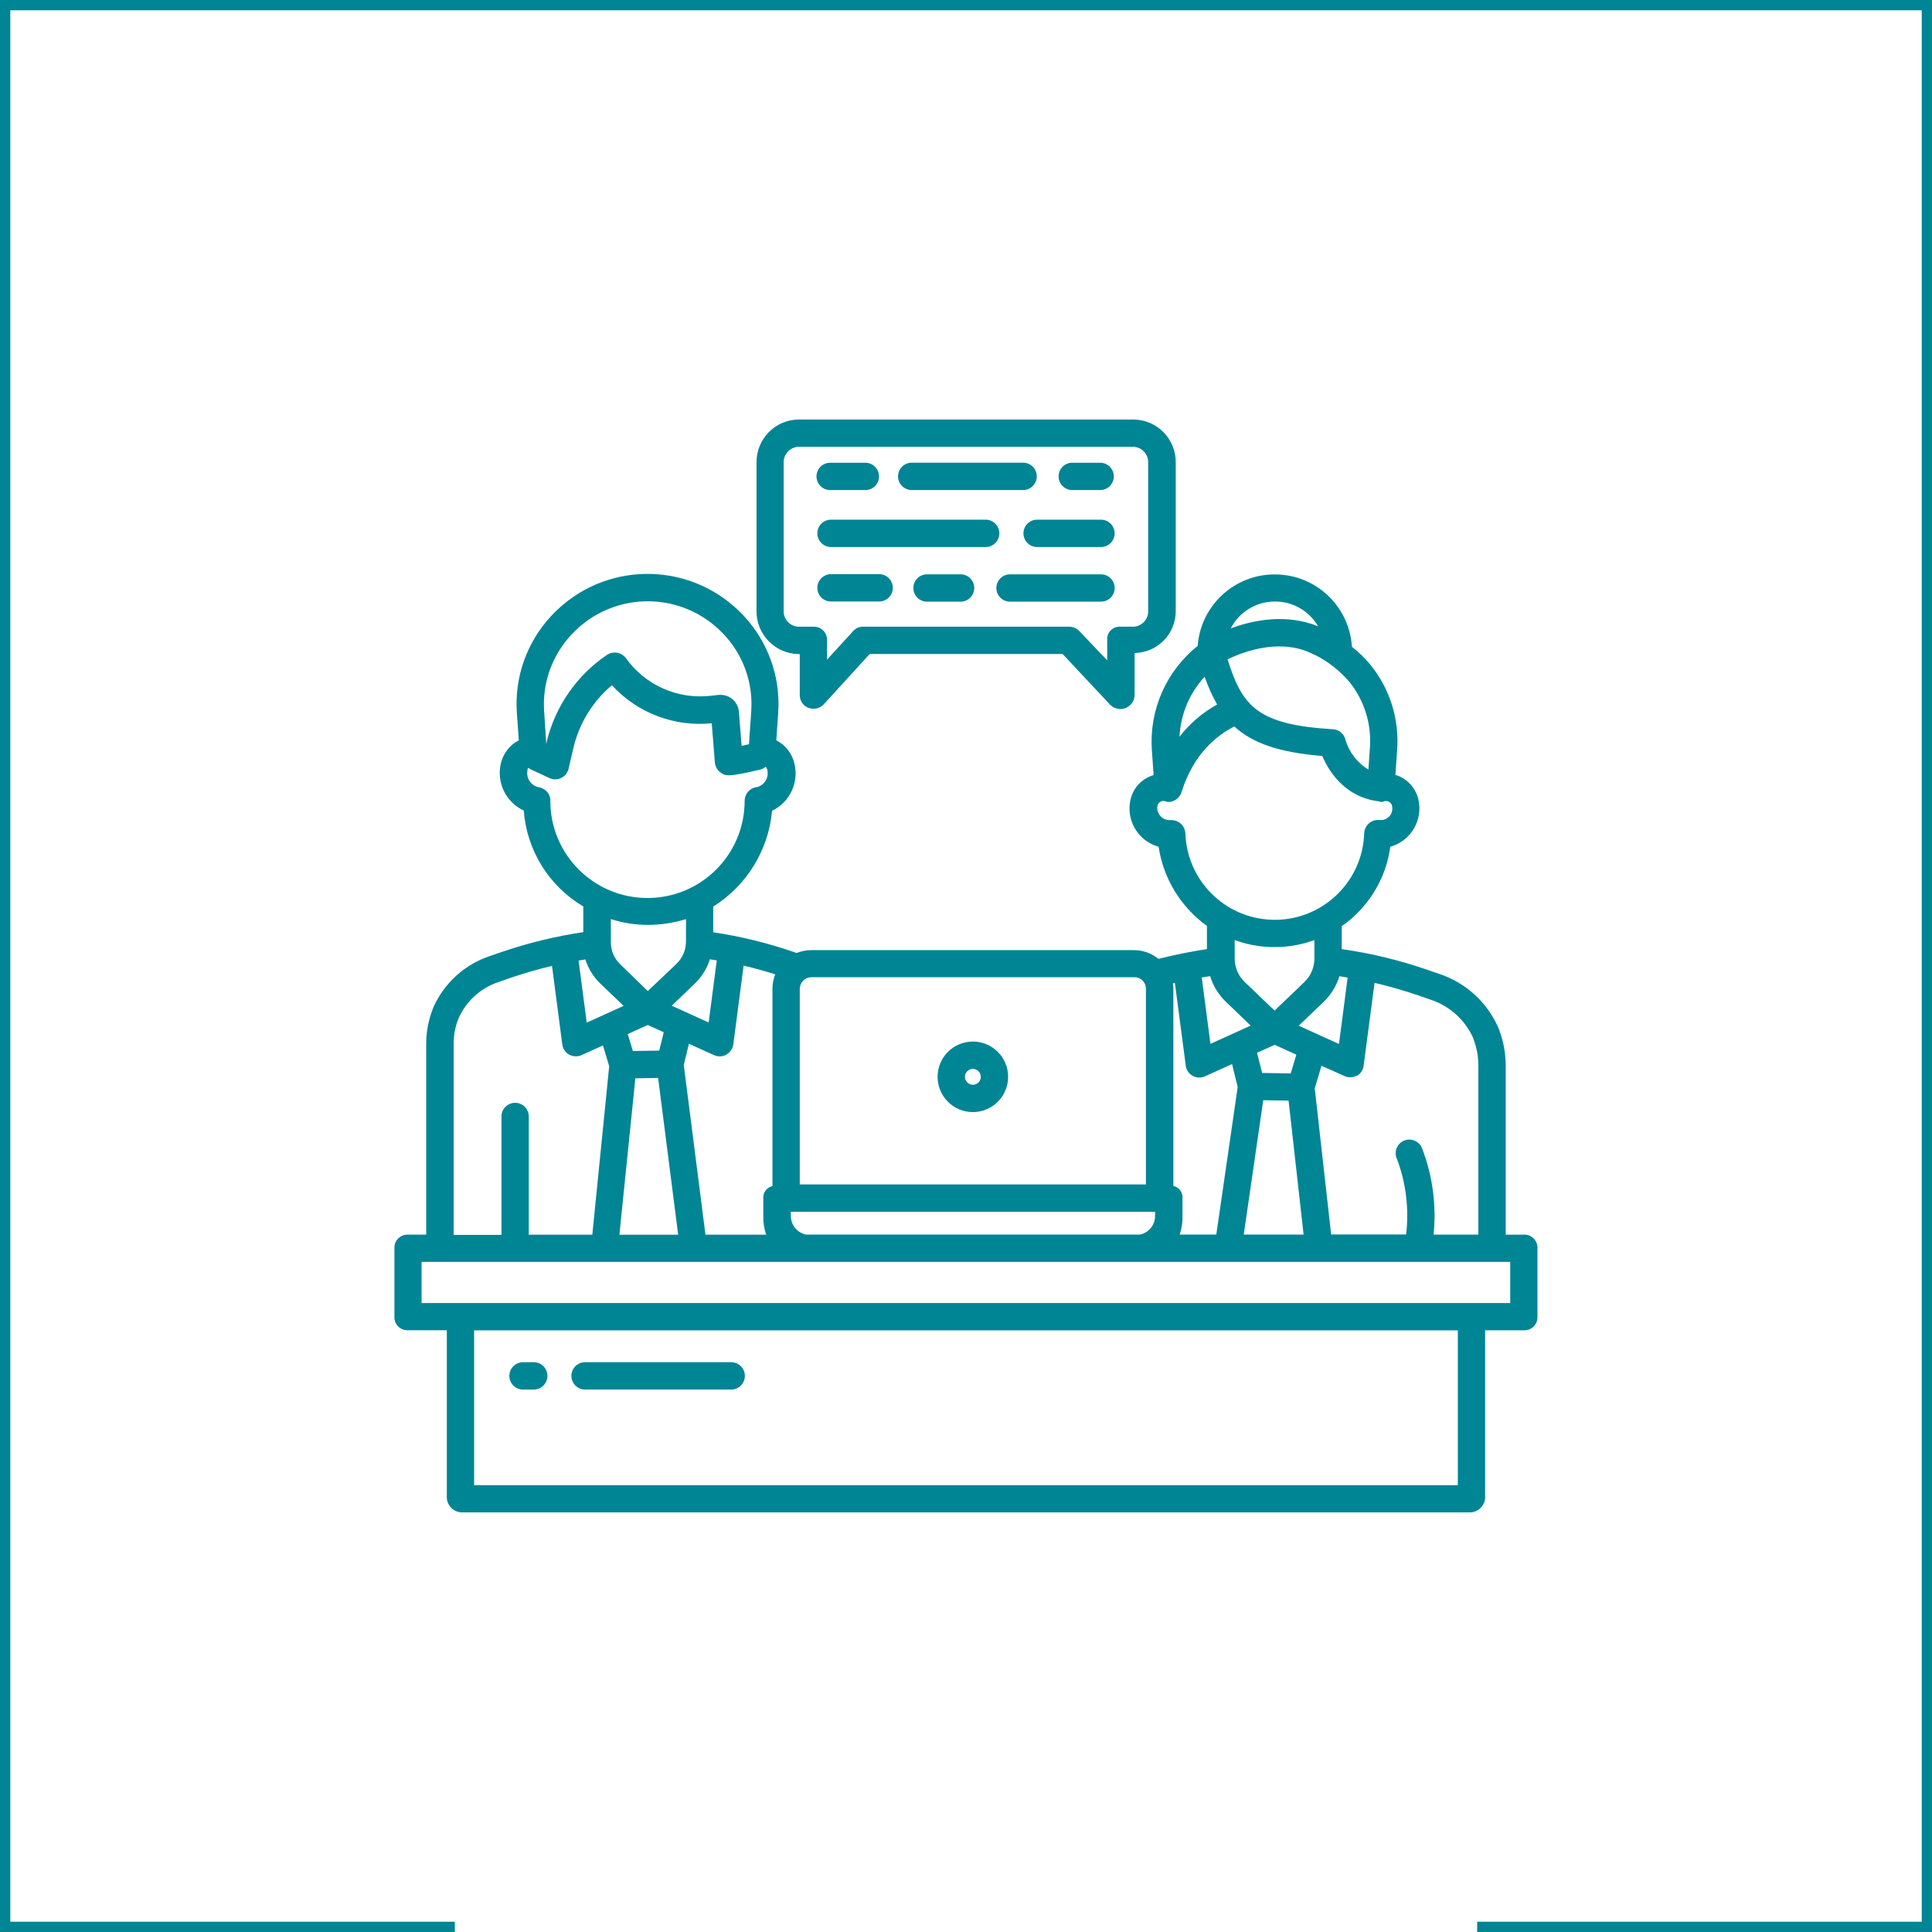 <?xml version="1.0" encoding="UTF-8"?> <svg xmlns="http://www.w3.org/2000/svg" id="Ebene_2" viewBox="0 0 375.79 375.79"><defs><style>.cls-1{fill:#008595;}</style></defs><g id="Ebene_1-2"><g id="Ebene_2-2"><g id="Ebene_1-2"><polygon class="cls-1" points="0 0 0 375.79 88.47 375.79 88.47 373.79 2 373.79 2 2 373.79 2 373.79 373.79 287.32 373.79 287.32 375.79 375.79 375.79 375.79 0 0 0"></polygon><path class="cls-1" d="M157.25,137.68c1.01.38,2.14.15,2.91-.61l9-9.86h37.53l9.26,9.89c1.09,1.08,2.85,1.08,3.93,0,.5-.5.79-1.18.81-1.89v-8.2c4.49-.07,8.07-3.77,8-8.26,0,0,0-.01,0-.02v-28.72c.07-4.57-3.57-8.33-8.14-8.41h-65.27c-4.57.08-8.2,3.84-8.13,8.41v28.76c-.08,4.57,3.56,8.35,8.13,8.45h.28v8c0,1.1.67,2.08,1.69,2.47ZM155.25,121.9c-1.64-.1-2.9-1.5-2.82-3.14v-28.76c-.05-1.62,1.2-2.99,2.82-3.09h65.25c1.63.09,2.88,1.46,2.83,3.09v28.76c.08,1.65-1.18,3.05-2.83,3.14h-2.63c-1.32-.07-2.44.95-2.51,2.26,0,0,0,.01,0,.02,0,.07,0,.13,0,.2v4.06l-5.51-5.78c-.54-.51-1.26-.79-2-.76h-39.85c-.75-.05-1.48.24-2,.79l-5.13,5.61v-3.92c-.04-1.41-1.21-2.52-2.61-2.48-.03,0-.06,0-.09,0h-2.92Z"></path><path class="cls-1" d="M214.15,111.71h-17.69c-1.47,0-2.66,1.19-2.66,2.66,0,1.47,1.19,2.66,2.66,2.66h17.69c1.47,0,2.66-1.19,2.66-2.66,0-1.47-1.19-2.66-2.66-2.66h0Z"></path><path class="cls-1" d="M186.84,111.71h-6.52c-1.47,0-2.66,1.19-2.66,2.66,0,1.47,1.19,2.66,2.66,2.66h6.52c1.47,0,2.66-1.19,2.66-2.66,0-1.47-1.19-2.66-2.66-2.66Z"></path><path class="cls-1" d="M161.64,117h9.36c1.47,0,2.66-1.19,2.66-2.66,0-1.47-1.19-2.66-2.66-2.66h-9.36c-1.47,0-2.66,1.19-2.66,2.66,0,1.47,1.19,2.66,2.66,2.66Z"></path><path class="cls-1" d="M199.07,103.74c0,1.47,1.19,2.66,2.66,2.66h12.42c1.47,0,2.66-1.19,2.66-2.66,0-1.47-1.19-2.66-2.66-2.66h-12.42c-1.47,0-2.66,1.19-2.66,2.66Z"></path><path class="cls-1" d="M161.64,106.4h30.08c1.47,0,2.66-1.19,2.66-2.66,0-1.47-1.19-2.66-2.66-2.66h-30.08c-1.47,0-2.66,1.19-2.66,2.66,0,1.47,1.19,2.66,2.66,2.66h0Z"></path><path class="cls-1" d="M208.4,95.32h5.75c1.47-.09,2.58-1.35,2.49-2.82-.08-1.34-1.15-2.41-2.49-2.49h-5.75c-1.47.09-2.58,1.35-2.49,2.82.08,1.34,1.15,2.41,2.49,2.49Z"></path><path class="cls-1" d="M177.5,95.32h21.5c1.47,0,2.66-1.19,2.66-2.66,0-1.47-1.19-2.66-2.66-2.66h-21.5c-1.47-.09-2.73,1.03-2.82,2.49s1.03,2.73,2.49,2.82c.11,0,.22,0,.33,0h0Z"></path><path class="cls-1" d="M161.64,95.32h6.51c1.47.09,2.73-1.03,2.82-2.49s-1.03-2.73-2.49-2.82c-.11,0-.22,0-.33,0h-6.51c-1.47-.09-2.73,1.03-2.82,2.49s1.03,2.73,2.49,2.82c.11,0,.22,0,.33,0Z"></path><path class="cls-1" d="M189.23,202.59c-3.79,0-6.86,3.07-6.86,6.86s3.07,6.86,6.86,6.86,6.86-3.07,6.86-6.86h0c0-3.79-3.07-6.85-6.86-6.86ZM189.23,210.99c-.85,0-1.54-.69-1.54-1.54s.69-1.54,1.54-1.54,1.54.69,1.54,1.54h0c0,.85-.68,1.54-1.53,1.55,0,0,0,0-.01,0h0Z"></path><path class="cls-1" d="M296.41,240.16h-3.54v-32.75c.02-2.41-.41-4.81-1.26-7.07-.09-.22-.16-.43-.26-.64-2.18-4.83-6.27-8.53-11.29-10.23l-2.51-.86c-5.38-1.86-10.93-3.2-16.57-4v-4.48c.85-.56,1.64-1.2,2.38-1.9,3.86-3.55,6.36-8.33,7.07-13.53,4.03-1.13,6.43-5.26,5.43-9.32-.56-2.23-2.24-3.99-4.44-4.66l.34-4.89c.42-5.91-1.39-11.76-5.09-16.39-1.09-1.35-2.34-2.57-3.71-3.63-.49-7.92-7.06-14.09-15-14.08h0c-7.87-.02-14.42,6.05-15,13.9-6.1,4.87-9.43,12.42-8.92,20.21l.35,4.92c-2.21.64-3.91,2.41-4.47,4.64-1,4.06,1.41,8.18,5.44,9.3.93,6.19,4.32,11.74,9.4,15.4v4.51c-3.05.46-6.29,1.1-9.43,1.9-1.34-1.1-3.02-1.7-4.75-1.7h-62.78c-.98,0-1.95.19-2.85.56l-.53-.19c-5.1-1.76-10.35-3.05-15.69-3.84v-5c6.51-4.09,10.75-10.98,11.45-18.64,3.47-1.66,5.27-5.54,4.32-9.26-.46-1.92-1.74-3.55-3.5-4.44l.36-5.27c.51-7-1.94-13.89-6.75-19-9.63-10.31-25.79-10.85-36.1-1.22h-.01c-.41.4-.82.8-1.21,1.22-4.81,5.11-7.26,12-6.75,19l.37,5.27c-1.74.9-3,2.51-3.47,4.41-.92,3.75.94,7.63,4.44,9.25.57,7.74,4.9,14.71,11.58,18.65v5c-5.38.8-10.67,2.08-15.81,3.84l-2.4.82c-4.84,1.63-8.78,5.19-10.9,9.84-.09.2-.15.4-.24.63-.82,2.16-1.23,4.45-1.21,6.76v36.95h-3.52c-1.4-.07-2.59,1-2.66,2.39,0,0,0,0,0,0v13.7c0,1.39,1.13,2.51,2.52,2.5.01,0,.02,0,.03,0h7.64v32.66c.12,1.52,1.35,2.71,2.87,2.77h196.22c1.52-.06,2.75-1.25,2.87-2.77v-32.65h7.53c1.39.07,2.57-1,2.65-2.39,0-.04,0-.07,0-.11v-13.6c-.02-1.4-1.16-2.52-2.56-2.51h-.08ZM263.9,209.29c.74-.42,1.23-1.16,1.34-2l2.12-16.12c2.87.67,5.7,1.48,8.49,2.44l2.48.86c3.63,1.21,6.59,3.87,8.18,7.35.07.15.1.31.15.44.61,1.63.91,3.36.89,5.1v32.78h-8.71c.58-5.67-.17-11.39-2.21-16.71-.49-1.39-2.01-2.11-3.39-1.62-1.39.49-2.11,2.01-1.62,3.39.03.09.07.19.12.28h0c1.75,4.67,2.35,9.68,1.76,14.63h-14.58l-3.19-28.42,1.31-4.39,4.48,2c.77.35,1.65.32,2.39-.09v.08ZM262.13,190.14l-1.69,12.92-7.83-3.55,4.84-4.63c1.43-1.38,2.49-3.1,3.08-5l1.6.27h0ZM247.94,203.23l4.21,1.91-1.09,3.65-5.56-.09-1-3.93,3.44-1.54ZM242.1,191c-1.24-1.19-1.94-2.83-1.94-4.54v-3.61c2.22.81,4.56,1.27,6.92,1.36h.84c2.64.02,5.27-.44,7.74-1.37v3.59c0,1.71-.68,3.36-1.91,4.55l-5.83,5.59-5.82-5.57ZM245.71,214l4.93.08,2.92,26.06h-11.64l3.79-26.14ZM248,117h0c3.46-.01,6.65,1.83,8.38,4.82-6.28-2.54-12.67-1.19-17,.41,1.67-3.22,4.99-5.24,8.62-5.23ZM255.77,127.38c2.59,1.3,4.88,3.11,6.75,5.32,2.87,3.59,4.27,8.13,3.94,12.71l-.29,4.27c-2.18-1.3-3.78-3.39-4.47-5.83-.28-1.12-1.26-1.93-2.41-2-14.56-.89-17.64-4.32-20.51-13.6,3.22-1.57,10.57-4.31,16.98-.84v-.03ZM234.31,131.61c.64,1.88,1.45,3.69,2.43,5.42-2.84,1.58-5.33,3.71-7.32,6.28.21-4.34,1.94-8.47,4.88-11.67v-.03ZM230.56,162.13c-.05-1.44-1.21-2.58-2.65-2.61h-.39c-1.32.02-2.4-1.03-2.42-2.35h0c0-.19.02-.38.07-.56.19-.62.85-.96,1.47-.76,0,0,0,0,.01,0,.16.06.33.11.5.14h.16c.75-.03,1.45-.36,1.94-.92.31-.34.52-.75.63-1.19,2.28-7.09,6.54-10.73,10.21-12.57,3.55,3.26,8.74,5.05,17.11,5.74,1.21,2.84,4.28,8,11,8.82.14.05.28.09.42.12h.15c.18-.03.36-.08.53-.15.63-.15,1.27.22,1.45.84.15.62.05,1.27-.28,1.81-.35.52-.89.88-1.5,1-.2.02-.4.02-.6,0h-.37c-1.44.02-2.61,1.17-2.65,2.61-.33,9.6-8.38,17.13-17.98,16.8-9.15-.31-16.49-7.65-16.8-16.8v.03ZM235.38,189.85c.57,1.9,1.63,3.62,3.06,5l4.83,4.64-7.83,3.55-1.69-12.92,1.63-.25v-.02ZM228.52,191.16l2.12,16.12c.19,1.46,1.53,2.48,2.98,2.29,0,0,.01,0,.02,0,.26-.04.51-.11.75-.22l5.26-2.38,1.09,4.47-4.16,28.69h-7.11c.39-1.17.57-2.4.53-3.63v-3.29c.15-1.18-.62-2.27-1.77-2.54v-38.28c0-.37-.03-.74-.09-1.1l.4-.1-.02-.03ZM155.57,192.36c-.02-1.24.97-2.26,2.21-2.28h62.89c1.23,0,2.22.99,2.22,2.22,0,0,0,.01,0,.02v38.06h-67.33v-38.02ZM153.8,235.7h70.87v.8c.01,1.75-1.21,3.27-2.92,3.63h-65c-1.71-.36-2.93-1.88-2.92-3.63l-.03-.8ZM141.3,205.1c.74-.42,1.24-1.16,1.34-2l2-15.28c2.07.49,4.12,1.05,6.15,1.7-.36.89-.54,1.85-.54,2.81v38.37c-1.16.27-1.92,1.36-1.78,2.54v3.29c-.03,1.23.15,2.46.55,3.63h-11.8l-4.22-33,1-4.14,4.89,2.22c.77.35,1.65.31,2.39-.1l.02-.04ZM139.42,186.8l-1.58,12.08-7.18-3.26,4.49-4.31c1.36-1.3,2.36-2.93,2.93-4.72l1.34.21ZM126,199.37l3.1,1.41-.87,3.57-5.13.08-1-3.3,3.9-1.76ZM120.58,187.5c-1.14-1.12-1.78-2.65-1.76-4.25v-4.48c2.36.76,4.83,1.14,7.31,1.13,2.47-.02,4.93-.4,7.3-1.12v4.47c-.03,1.61-.71,3.14-1.88,4.25l-5.55,5.27-5.42-5.27ZM123.58,209.74l4.43-.07,3.9,30.49h-11.43l3.1-30.42ZM111.2,123.39c7.62-8.17,20.42-8.62,28.59-1,.33.31.64.62,1,1,3.8,4.03,5.73,9.47,5.33,15l-.44,6.37-1.43.31-.53-6.66c-.16-1.83-1.69-3.24-3.53-3.25h-.38l-1.72.19c-6.36.68-12.6-2.11-16.33-7.31-.86-1.17-2.49-1.46-3.7-.66-5.79,3.92-9.94,9.84-11.66,16.62h0l-.14.78-.42-6.4c-.39-5.53,1.55-10.96,5.36-14.99ZM107.07,155.76c0-1.29-.93-2.39-2.2-2.62-1.52-.26-2.54-1.7-2.28-3.22,0,0,0,0,0-.01,0-.06,0-.13,0-.19.03-.13.08-.26.15-.38.16.12.33.23.51.32l3.62,1.68c1.32.62,2.9.05,3.53-1.27,0,0,0,0,0,0,.08-.16.14-.33.18-.5l1-4.29c1.15-4.69,3.75-8.89,7.44-12,4.94,5.4,12.14,8.14,19.42,7.4l.61,7.63c.07.78.47,1.49,1.1,1.95,1,.73,1.56.87,7.64-.55.21-.05.41-.12.6-.22.2-.1.38-.22.56-.35.14.17.24.37.29.59.37,1.48-.52,2.99-2,3.38h-.2c-1.28.24-2.21,1.36-2.2,2.66,0,10.44-8.46,18.9-18.9,18.9s-18.9-8.46-18.9-18.9h.03ZM113.86,186.62c.57,1.8,1.58,3.42,2.94,4.72l4.5,4.31-7.18,3.26-1.58-12.08,1.32-.21ZM88.24,203.19c-.03-1.63.25-3.26.83-4.79.06-.15.1-.29.17-.44,1.51-3.3,4.32-5.82,7.76-6.96l2.37-.82c2.63-.9,5.3-1.67,8-2.3l2,15.28c.19,1.45,1.52,2.47,2.97,2.28,0,0,.02,0,.03,0,.26-.03.51-.1.75-.21l4.16-1.88,1.21,4.05-3.28,32.76h-12.36v-23.16c-.09-1.47-1.35-2.58-2.82-2.49-1.34.08-2.41,1.15-2.49,2.49v23.2h-9.3v-37.01ZM283.56,288.88H92.22v-30.12h191.34v30.12ZM293.75,253.45H82v-8h211.75v8Z"></path><path class="cls-1" d="M101.73,270.28h2.09c1.47,0,2.66-1.19,2.66-2.66s-1.19-2.66-2.66-2.66h-2.09c-1.47,0-2.66,1.19-2.66,2.66s1.19,2.66,2.66,2.66Z"></path><path class="cls-1" d="M113.8,270.28h28.42c1.47,0,2.66-1.19,2.66-2.66s-1.19-2.66-2.66-2.66h-28.42c-1.47,0-2.66,1.19-2.66,2.66s1.19,2.66,2.66,2.66Z"></path></g></g></g></svg> 